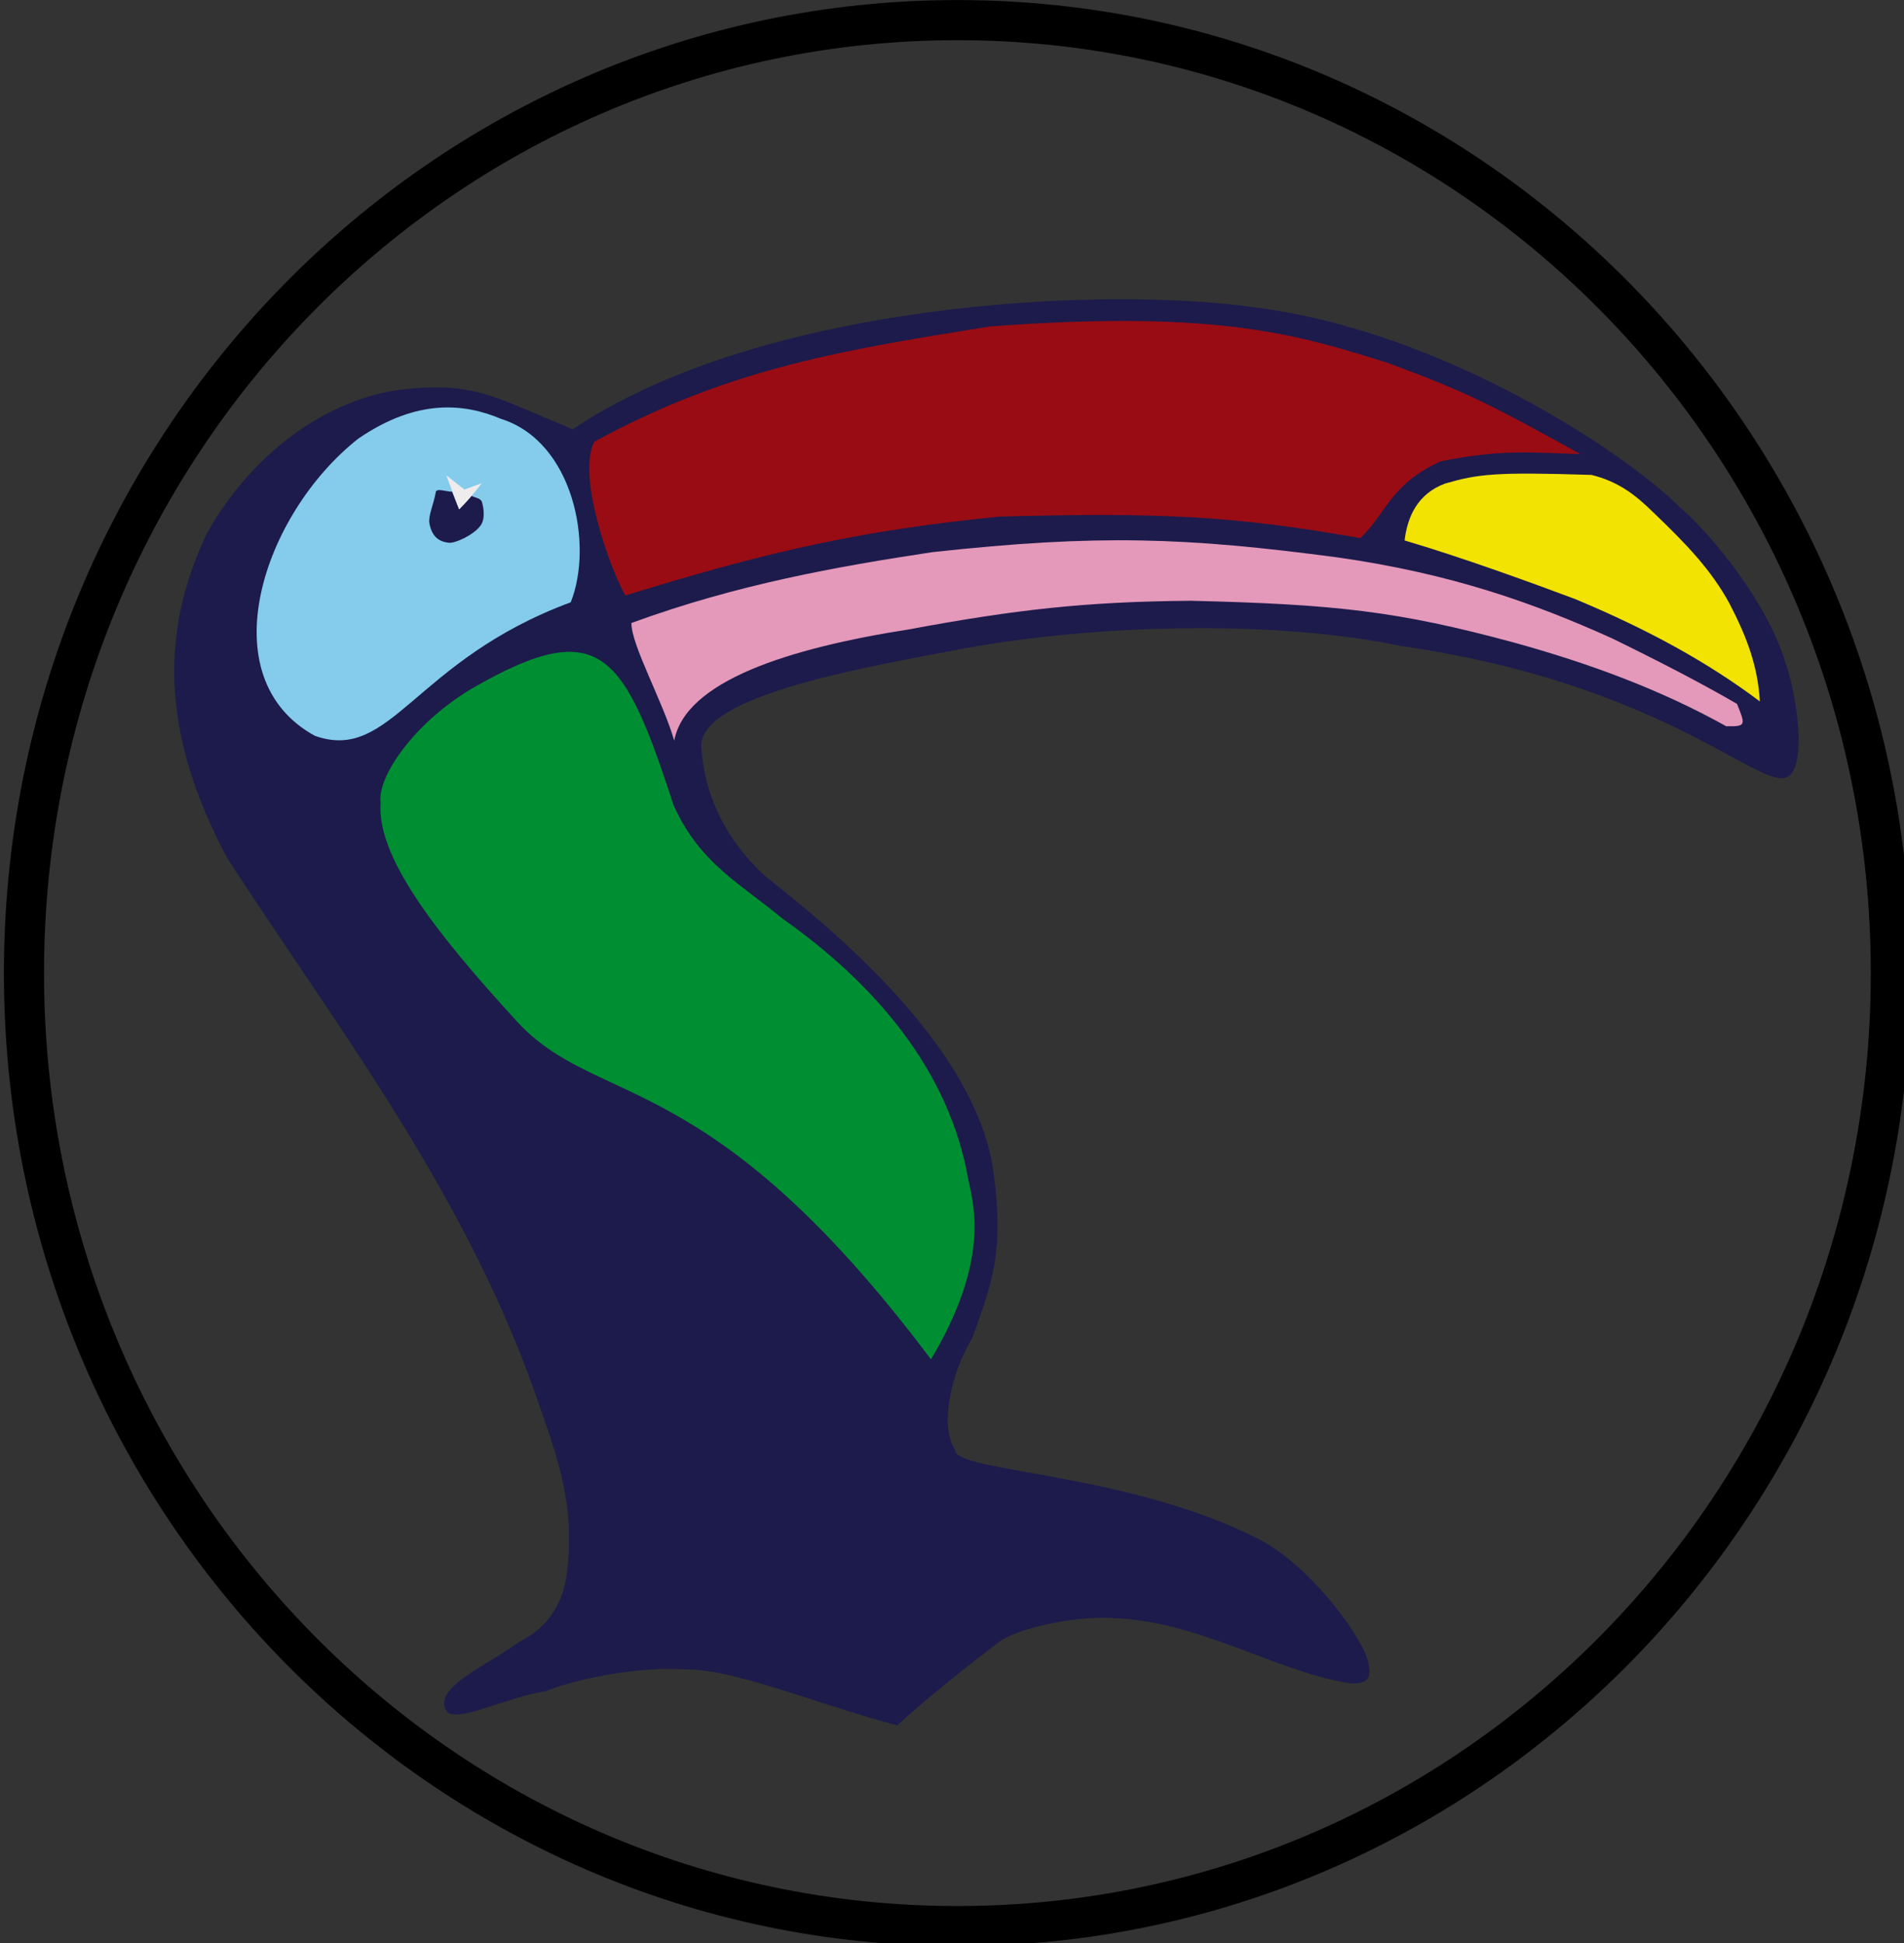 <?xml version="1.0" encoding="UTF-8" standalone="no"?>
<!-- Created with Inkscape (http://www.inkscape.org/) -->

<svg
   xmlns:dc="http://purl.org/dc/elements/1.1/"
   xmlns:cc="http://creativecommons.org/ns#"
   xmlns:rdf="http://www.w3.org/1999/02/22-rdf-syntax-ns#"
   xmlns:svg="http://www.w3.org/2000/svg"
   xmlns="http://www.w3.org/2000/svg"
   xmlns:sodipodi="http://sodipodi.sourceforge.net/DTD/sodipodi-0.dtd"
   xmlns:inkscape="http://www.inkscape.org/namespaces/inkscape"
   width="36.351mm"
   height="37.079mm"
   viewBox="0 0 36.351 37.079"
   version="1.1"
   id="svg986"
   inkscape:version="0.92.4 (5da689c313, 2019-01-14)"
   sodipodi:docname="tucan-col.svg">
  <rect x="0" y="0" width="36.351" height="37.079" fill="#333333" stroke="none"/>
  <defs
     id="defs980" />
  <sodipodi:namedview
     id="base"
     pagecolor="#ffffff"
     bordercolor="#666666"
     borderopacity="1.0"
     inkscape:pageopacity="0.0"
     inkscape:pageshadow="2"
     inkscape:zoom="2.8"
     inkscape:cx="85.377042"
     inkscape:cy="63.924539"
     inkscape:document-units="mm"
     inkscape:current-layer="layer1"
     showgrid="false"
     inkscape:window-width="1920"
     inkscape:window-height="1057"
     inkscape:window-x="-8"
     inkscape:window-y="-8"
     inkscape:window-maximized="1" />
  <g
     inkscape:label="Ebene 1"
     inkscape:groupmode="layer"
     id="layer1"
     style="display:inline"
     transform="translate(0.08,-0.063)">
    <g
       transform="matrix(0.265,0,0,0.265,-47.19,-0.083)"
       inkscape:label="Vogel mit Ring"
       style="display:inline"
       id="g913">
      <path
         style="color:#000000;font-style:normal;font-variant:normal;font-weight:normal;font-stretch:normal;font-size:medium;line-height:normal;font-family:sans-serif;font-variant-ligatures:normal;font-variant-position:normal;font-variant-caps:normal;font-variant-numeric:normal;font-variant-alternates:normal;font-feature-settings:normal;text-indent:0;text-align:start;text-decoration:none;text-decoration-line:none;text-decoration-style:solid;text-decoration-color:#000000;letter-spacing:normal;word-spacing:normal;text-transform:none;writing-mode:lr-tb;direction:ltr;text-orientation:mixed;dominant-baseline:auto;baseline-shift:baseline;text-anchor:start;white-space:normal;shape-padding:0;clip-rule:nonzero;display:inline;overflow:visible;visibility:visible;opacity:1;isolation:auto;mix-blend-mode:normal;color-interpolation:sRGB;color-interpolation-filters:linearRGB;solid-color:#000000;solid-opacity:1;vector-effect:none;fill:#000000;fill-opacity:1;fill-rule:nonzero;stroke:none;stroke-width:2.891;stroke-linecap:butt;stroke-linejoin:miter;stroke-miterlimit:4;stroke-dasharray:none;stroke-dashoffset:0;stroke-opacity:1;color-rendering:auto;image-rendering:auto;shape-rendering:auto;text-rendering:auto;enable-background:accumulate"
         d="m 246.75,0.555 c -37.938,0 -68.695,31.404 -68.695,70.07 0,38.666 30.757,70.07 68.695,70.07 37.938,0 68.695,-31.404 68.695,-70.07 0,-38.666 -30.757,-70.07 -68.695,-70.07 z m 0,2.891 c 36.344,0 65.805,30.045 65.805,67.18 0,37.135 -29.461,67.18 -65.805,67.18 -36.344,0 -65.805,-30.045 -65.805,-67.18 0,-37.135 29.461,-67.18 65.805,-67.18 z"
         id="path2721"
         inkscape:connector-curvature="0"
         inkscape:label="Ring aussen" />
      <path
         inkscape:label="Umriss"
         style="display:inline;fill:#1c1b4b;fill-opacity:1;stroke:#000000;stroke-width:0;stroke-linecap:butt;stroke-linejoin:miter;stroke-miterlimit:4;stroke-dasharray:none;stroke-opacity:1"
         d="m 194.151,62.347 c 7.581,11.772 17.492,24.371 22.63,39.856 1.542,4.292 2.396,7.49 1.812,11.812 -0.25,1.708 -1.094,3.635 -3.438,4.781 -2.194,1.645 -6.124,3.228 -5.266,4.873 0.542,1.156 4.256,-0.904 7.235,-1.342 2.047,-0.842 6.562,-1.808 10.14,-1.556 3.432,-0.033 9.771,2.621 15.141,4.025 2.885,-2.625 6.823,-5.622 7.562,-6.156 1.631,-0.985 5.602,-1.754 8.038,-1.559 6.151,0.178 11.92,3.958 17.134,4.698 1.546,0.052 1.314,-0.836 1.226,-1.437 -0.184,-1.483 -3.956,-6.91 -7.865,-8.938 -9.5,-4.866 -21.998,-4.83 -21.907,-6.436 -1.158,-1.713 -0.292,-5.585 1.219,-8.048 1.533,-4.216 2.26,-6.266 1.561,-11.819 -1.187,-9.339 -12.198,-18.077 -16.499,-21.479 -2.638,-2.451 -4.334,-5.537 -4.58,-9.305 -0.141,-3.782 12.416,-5.815 19.017,-7.085 9.725,-1.763 22.543,-2.023 31.384,-0.162 18.305,2.623 25.446,9.969 27.647,9.505 1.682,-0.354 0.94,-5.783 0.081,-8.255 -1.294,-4.323 -5.198,-9.135 -7.624,-11.239 -3.811,-3.851 -17.023,-12.661 -30.519,-14.381 -11.248,-1.631 -35.746,-0.324 -49.243,8.764 -5.929,-2.442 -7.14,-3.478 -12.632,-2.826 -5.61,0.88 -10.624,4.872 -13.688,10.25 -3.457,7.195 -3.318,14.574 1.432,23.457 z"
         id="path4322"
         inkscape:connector-curvature="0"
         sodipodi:nodetypes="ccccccccccccccccccccsccccccc" />
      <path
         inkscape:label="Augenrand"
         sodipodi:insensitive="true"
         sodipodi:nodetypes="ccccc"
         inkscape:connector-curvature="0"
         id="path2744"
         d="m 203.587,32.137 c -6.885,5.42 -10.788,17.208 -3.127,21.402 5.524,1.95 7.104,-5.422 18.433,-9.617 1.648,-4.132 0.199,-11.555 -5.007,-13.203 -2.587,-1.092 -5.994,-1.528 -10.299,1.418 z"
         style="display:inline;fill:#84cbec;fill-opacity:1;stroke:#000000;stroke-width:0;stroke-linecap:butt;stroke-linejoin:miter;stroke-miterlimit:4;stroke-dasharray:none;stroke-opacity:1" />
      <path
         inkscape:label="Auge blau"
         style="display:inline;fill:#1c1b4b;fill-opacity:1;stroke:#000000;stroke-width:0;stroke-linecap:round;stroke-linejoin:round;stroke-miterlimit:4;stroke-dasharray:none;stroke-opacity:1;paint-order:fill markers stroke"
         d="m 209.167,36.011 c -0.162,0.876 -0.55,1.71 -0.458,2.211 0.16,0.869 0.584,1.336 1.423,1.415 0.411,0.039 1.685,-0.51 2.228,-1.193 0.363,-0.456 0.295,-1.183 0.134,-1.744 -0.082,-0.284 -0.509,-0.301 -0.764,-0.451 -0.316,0.426 -0.558,0.555 -0.874,0.981 l -0.508,-1.269 c -0.357,0.014 -1.18,-0.306 -1.18,0.051 z"
         id="path4280"
         inkscape:connector-curvature="0"
         sodipodi:nodetypes="csssscccsc" />
      <path
         style="display:inline;fill:#eeecec;fill-opacity:1;stroke:#000000;stroke-width:0;stroke-linecap:butt;stroke-linejoin:miter;stroke-miterlimit:4;stroke-dasharray:none;stroke-opacity:1"
         d="m 209.933,34.785 c 0,0 0.623,1.72 0.922,2.443 0.882,-0.862 1.626,-1.882 1.626,-1.882 l -1.244,0.456 z"
         id="path4306"
         inkscape:connector-curvature="0"
         sodipodi:nodetypes="ccccc"
         inkscape:label="Auge weiss" />
      <path
         style="fill:#008e33;fill-opacity:1;stroke:#000000;stroke-width:0;stroke-linecap:butt;stroke-linejoin:miter;stroke-miterlimit:4;stroke-dasharray:none;stroke-opacity:1"
         d="m 205.195,58.367 c -0.282,3.832 3.802,9.176 9.824,15.741 5.809,6.332 13.789,2.97 29.825,24.331 4.229,-7.049 3.097,-11.104 2.698,-12.897 -1.356,-7.915 -6.764,-14.172 -13.387,-18.836 -3.105,-2.581 -5.938,-3.966 -7.84,-8.134 -3.568,-10.919 -5.232,-13.73 -14.259,-8.603 -4.322,2.454 -7.14,6.49 -6.861,8.399 z"
         id="path4313"
         inkscape:connector-curvature="0"
         sodipodi:nodetypes="csccccsc"
         inkscape:label="Brust" />
      <path
         inkscape:label="Schnabel oben"
         style="fill:#990c14;fill-opacity:1;stroke:#000000;stroke-width:0;stroke-linecap:round;stroke-linejoin:round;stroke-miterlimit:4;stroke-dasharray:none;stroke-opacity:1"
         d="m 249.062,24.062 c 16.812,-1.271 22.529,0.731 28.592,2.585 5.863,2.163 7.486,3.026 13.99,6.608 -3.459,-0.11 -5.761,-0.368 -10.095,0.523 -3.612,1.654 -3.848,3.682 -5.772,5.523 -9.342,-1.642 -14.56,-1.847 -25.964,-1.552 -9.622,0.958 -16.243,2.353 -26.99,5.686 -1.183,-2.128 -3.491,-8.693 -2.236,-11.071 9.888,-5.413 18.432,-6.67 28.476,-8.302 z"
         id="path868"
         inkscape:connector-curvature="0"
         sodipodi:nodetypes="ccccccccc" />
      <path
         inkscape:label="Schnabel vorn"
         style="fill:#f2e302;fill-opacity:1;stroke:#000000;stroke-width:0;stroke-linecap:round;stroke-linejoin:round;stroke-miterlimit:4;stroke-dasharray:none;stroke-opacity:1"
         d="m 278.967,39.471 c 0.199,-1.678 0.916,-3.354 2.908,-4.096 2.404,-0.695 3.613,-0.844 10.562,-0.625 1.897,0.476 3.109,1.385 4.438,2.688 2.492,2.387 4.189,4.18 5.501,6.575 1.271,2.454 2.041,4.533 2.187,7.05 -3.804,-2.857 -8.097,-5.196 -13.312,-7.375 -3.199,-1.197 -8.21,-3.019 -12.283,-4.217 z"
         id="path870"
         inkscape:connector-curvature="0"
         sodipodi:nodetypes="cccccccc" />
      <path
         inkscape:label="Schnabel unten"
         style="fill:#e498ba;fill-opacity:1;stroke:#000000;stroke-width:0;stroke-linecap:round;stroke-linejoin:round;stroke-miterlimit:4;stroke-dasharray:none;stroke-opacity:1"
         d="m 226.349,53.891 c -0.787,-2.758 -3.11,-6.907 -3.085,-8.477 7.599,-2.784 14.823,-4.067 21.673,-5.101 11.979,-1.312 18.333,-1.062 29.188,0.375 8.208,1.167 14.104,3.271 19.75,5.812 3.452,1.684 6.467,3.243 9.044,4.74 0.614,1.536 0.666,1.634 -0.782,1.608 -4.733,-2.637 -9.841,-4.523 -15.325,-6.035 -8.312,-2.25 -12.812,-2.75 -23.25,-3 -7.542,0.062 -12.583,0.625 -20.312,2.062 -8.667,1.354 -16.109,3.724 -16.901,8.016 z"
         id="path872"
         inkscape:connector-curvature="0"
         sodipodi:nodetypes="ccccccccccc" />
    </g>
  </g>
</svg>
